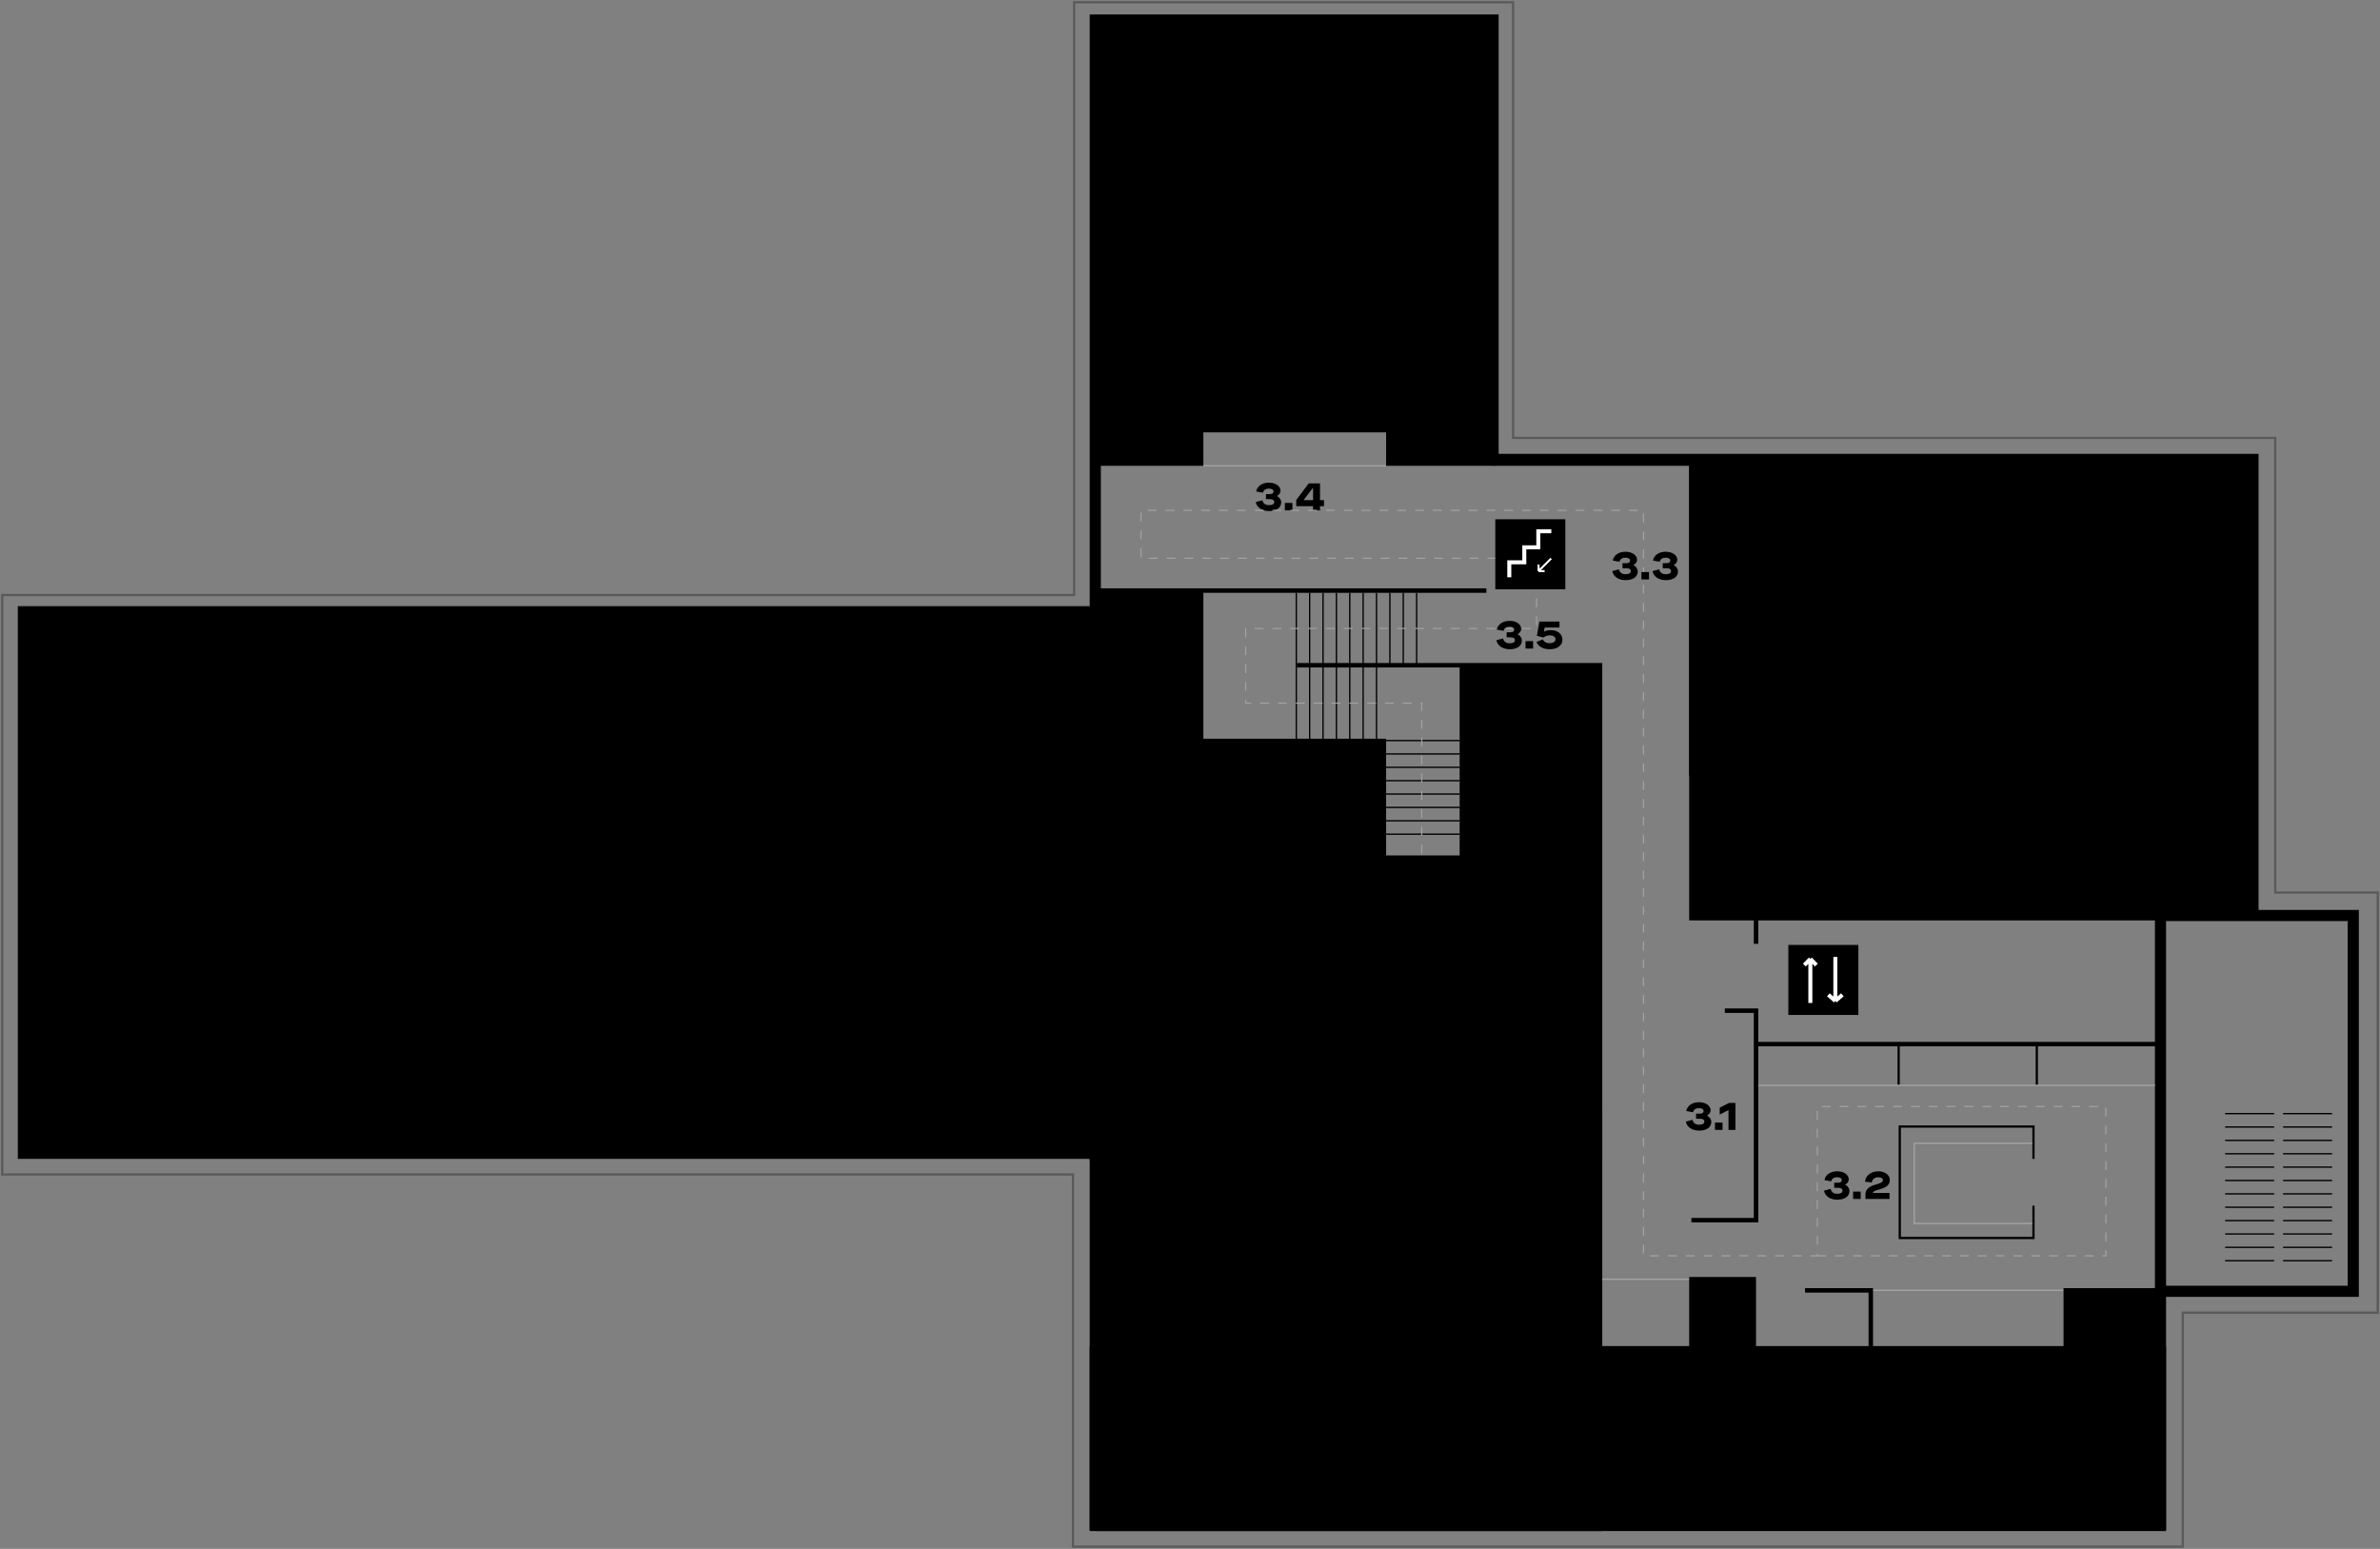 <svg width="1068" height="695" viewBox="0 0 1068 695" fill="none" xmlns="http://www.w3.org/2000/svg">
<rect x="0" y="0" width="1068" height="695" fill="#808080" stroke="none"/>
<path opacity="0.3" d="M482 1V267H1V527H333H407H481.5V694H521H595H979.5V589H1067V400.5H1021V196.5H679V1H482Z" stroke="black"/>
<rect x="8" y="272" width="482" height="248" fill="black"/>
<rect x="489" y="331.479" width="133" height="189.343" fill="black"/>
<rect x="655" y="299.25" width="64" height="221.571" fill="black"/>
<rect x="614" y="383.85" width="64" height="137.979" fill="black"/>
<rect x="492" y="498.664" width="227" height="188.336" fill="black"/>
<rect x="492" y="264" width="48" height="71.507" fill="black"/>
<path d="M491.5 275.197V9H670V206.146H1011V410.798M491.5 275.197H11V516.376H334H406H491.5M491.5 275.197V446.324V516.376M1011 410.798H1056V579.423H969.5M1011 410.798H969.5V579.423M969.5 579.423V684H594H519.5H491.5V516.376" stroke="black" stroke-width="5"/>
<path d="M492.5 265H667M759 410H788M788 468.5V453.5H774M788 468.5H970V410H788M788 468.5V547.5H759M788 410V423.5M582 298.5H719" stroke="black" stroke-width="2"/>
<path d="M912.5 541V555.5H852.5V505.5H912.5V520" stroke="black"/>
<path d="M914 469V487M852 469V487" stroke="black"/>
<path d="M840 579L926 579" stroke="#A3A3A3" stroke-width="0.6"/>
<path d="M839.5 604.5V579H810" stroke="black" stroke-width="2"/>
<path d="M758.5 207.5V348" stroke="black"/>
<line x1="611.7" y1="299" x2="611.7" y2="266" stroke="black" stroke-width="0.6"/>
<line x1="605.7" y1="299" x2="605.7" y2="266" stroke="black" stroke-width="0.6"/>
<line x1="617.7" y1="299" x2="617.7" y2="266" stroke="black" stroke-width="0.6"/>
<line x1="623.7" y1="299" x2="623.7" y2="266" stroke="black" stroke-width="0.6"/>
<line x1="629.7" y1="299" x2="629.7" y2="266" stroke="black" stroke-width="0.6"/>
<line x1="635.7" y1="299" x2="635.7" y2="266" stroke="black" stroke-width="0.6"/>
<line x1="587.7" y1="299" x2="587.7" y2="266" stroke="black" stroke-width="0.6"/>
<line x1="581.7" y1="299" x2="581.7" y2="266" stroke="black" stroke-width="0.6"/>
<line x1="593.7" y1="299" x2="593.7" y2="266" stroke="black" stroke-width="0.6"/>
<line x1="599.7" y1="299" x2="599.7" y2="266" stroke="black" stroke-width="0.6"/>
<line x1="611.7" y1="332" x2="611.7" y2="299" stroke="black" stroke-width="0.6"/>
<line x1="605.7" y1="332" x2="605.7" y2="299" stroke="black" stroke-width="0.6"/>
<line x1="617.7" y1="332" x2="617.7" y2="299" stroke="black" stroke-width="0.6"/>
<line x1="587.7" y1="332" x2="587.7" y2="299" stroke="black" stroke-width="0.6"/>
<line x1="581.7" y1="332" x2="581.7" y2="299" stroke="black" stroke-width="0.6"/>
<line x1="593.7" y1="332" x2="593.7" y2="299" stroke="black" stroke-width="0.6"/>
<line x1="599.7" y1="332" x2="599.7" y2="299" stroke="black" stroke-width="0.6"/>
<line x1="655" y1="350.3" x2="622" y2="350.3" stroke="black" stroke-width="0.6"/>
<line x1="655" y1="356.3" x2="622" y2="356.3" stroke="black" stroke-width="0.6"/>
<line x1="655" y1="344.3" x2="622" y2="344.3" stroke="black" stroke-width="0.6"/>
<line x1="655" y1="338.3" x2="622" y2="338.3" stroke="black" stroke-width="0.6"/>
<line x1="655" y1="332.3" x2="622" y2="332.3" stroke="black" stroke-width="0.6"/>
<line x1="655" y1="386.3" x2="622" y2="386.3" stroke="black" stroke-width="0.6"/>
<line x1="655" y1="374.3" x2="622" y2="374.3" stroke="black" stroke-width="0.6"/>
<line x1="655" y1="368.3" x2="622" y2="368.3" stroke="black" stroke-width="0.6"/>
<line x1="655" y1="362.3" x2="622" y2="362.3" stroke="black" stroke-width="0.6"/>
<path d="M883.176 253.282C883.212 253.048 883.302 252.868 883.446 252.742C883.734 252.454 884.22 252.184 885.732 251.59C888.468 250.564 889.53 249.376 889.53 247.45C889.53 245.236 887.55 243.58 884.868 243.58C881.88 243.58 879.828 245.344 879.684 248.044L882.636 248.26C882.726 247.018 883.59 246.226 884.832 246.226C885.894 246.226 886.524 246.658 886.524 247.432C886.524 248.296 885.984 248.71 883.824 249.556C882.222 250.186 881.232 250.798 880.584 251.572C880.062 252.22 879.81 252.994 879.81 254.074V256H889.404V253.282H883.176ZM891.529 256H894.823V252.796H891.529V256ZM896.377 253.03C897.007 255.064 899.023 256.324 901.615 256.324C904.567 256.324 906.619 254.524 906.619 252.04C906.619 249.718 904.711 247.918 902.137 247.918C901.147 247.918 900.319 248.134 899.653 248.566L899.617 248.548L899.977 246.622H905.359V243.904H897.781L896.629 250.42L899.365 251.122C900.013 250.528 900.751 250.24 901.579 250.24C902.785 250.24 903.613 250.924 903.613 251.914C903.613 252.868 902.767 253.57 901.615 253.57C900.373 253.57 899.599 253.048 899.239 251.986L896.377 253.03Z" fill="#2C3039"/>
<path d="M563.504 225.274C563.972 227.74 566.33 229.324 569.498 229.324C572.792 229.324 574.916 227.794 574.916 225.472C574.916 224.248 574.232 223.186 573.026 222.592V222.556C574.052 221.98 574.61 221.152 574.61 220.198C574.61 218.11 572.414 216.58 569.426 216.58C567.896 216.58 566.618 216.94 565.592 217.642C564.566 218.344 563.936 219.316 563.702 220.522L566.726 221.08C567.014 219.874 567.95 219.244 569.408 219.244C570.704 219.244 571.478 219.73 571.478 220.54C571.478 221.314 570.884 221.71 569.678 221.71H568.094V223.978H569.84C571.154 223.978 571.802 224.41 571.802 225.256C571.802 226.192 570.992 226.66 569.462 226.66C567.806 226.66 566.816 225.922 566.492 224.464L563.504 225.274ZM576.566 229H579.968V225.688H576.566V229ZM589.229 229H592.343V227.128H594.125V224.41H592.343V216.904H587.267L581.669 224.374V227.128H589.229V229ZM584.945 224.41L589.193 218.866H589.229V224.41H584.945Z" fill="black"/>
<line x1="1024.5" y1="499.7" x2="1046.5" y2="499.7" stroke="black" stroke-width="0.6"/>
<line x1="1024.5" y1="505.7" x2="1046.5" y2="505.7" stroke="black" stroke-width="0.6"/>
<line x1="1024.5" y1="553.7" x2="1046.5" y2="553.7" stroke="black" stroke-width="0.6"/>
<line x1="1024.5" y1="559.7" x2="1046.5" y2="559.7" stroke="black" stroke-width="0.6"/>
<line x1="1024.5" y1="565.7" x2="1046.5" y2="565.7" stroke="black" stroke-width="0.6"/>
<line x1="1024.5" y1="511.7" x2="1046.5" y2="511.7" stroke="black" stroke-width="0.6"/>
<line x1="1024.5" y1="517.7" x2="1046.5" y2="517.7" stroke="black" stroke-width="0.6"/>
<line x1="1024.5" y1="523.7" x2="1046.5" y2="523.7" stroke="black" stroke-width="0.6"/>
<line x1="1024.5" y1="529.7" x2="1046.5" y2="529.7" stroke="black" stroke-width="0.6"/>
<line x1="1024.5" y1="535.7" x2="1046.5" y2="535.7" stroke="black" stroke-width="0.6"/>
<line x1="1024.5" y1="541.7" x2="1046.5" y2="541.7" stroke="black" stroke-width="0.6"/>
<line x1="1024.5" y1="547.7" x2="1046.5" y2="547.7" stroke="black" stroke-width="0.6"/>
<line x1="998.5" y1="499.7" x2="1020.5" y2="499.7" stroke="black" stroke-width="0.6"/>
<line x1="998.5" y1="505.7" x2="1020.5" y2="505.7" stroke="black" stroke-width="0.6"/>
<line x1="998.5" y1="553.7" x2="1020.5" y2="553.7" stroke="black" stroke-width="0.6"/>
<line x1="998.5" y1="559.7" x2="1020.5" y2="559.7" stroke="black" stroke-width="0.6"/>
<line x1="998.5" y1="565.7" x2="1020.5" y2="565.7" stroke="black" stroke-width="0.6"/>
<line x1="998.5" y1="511.7" x2="1020.5" y2="511.7" stroke="black" stroke-width="0.6"/>
<line x1="998.5" y1="517.7" x2="1020.5" y2="517.7" stroke="black" stroke-width="0.6"/>
<line x1="998.5" y1="523.7" x2="1020.5" y2="523.7" stroke="black" stroke-width="0.6"/>
<line x1="998.5" y1="529.7" x2="1020.5" y2="529.7" stroke="black" stroke-width="0.6"/>
<line x1="998.5" y1="535.7" x2="1020.5" y2="535.7" stroke="black" stroke-width="0.6"/>
<line x1="998.5" y1="541.7" x2="1020.5" y2="541.7" stroke="black" stroke-width="0.6"/>
<line x1="998.5" y1="547.7" x2="1020.5" y2="547.7" stroke="black" stroke-width="0.6"/>
<rect x="802.5" y="424" width="31.419" height="31.419" fill="black"/>
<path d="M812.375 450.033V430.284M812.375 430.284L809.682 433.04M812.375 430.284L815.068 433.04" stroke="white" stroke-width="1.795"/>
<path d="M823.596 429.386L823.596 449.135M823.596 449.135L826.738 446.38M823.596 449.135L820.454 446.38" stroke="white" stroke-width="1.795"/>
<path d="M638 383V315.5H559V282H689.5V250.5H512V229H737.5V563.5H815.5M815.5 563.5H945V496.5H815.5V563.5Z" stroke="#A3A3A3" stroke-width="0.5" stroke-dasharray="4 4"/>
<rect x="491" y="10" width="178" height="184" fill="black"/>
<rect x="758" y="207" width="255" height="206" fill="black"/>
<rect x="489" y="604" width="483" height="83" fill="black"/>
<path d="M719 574H788" stroke="#A3A3A3" stroke-width="0.6"/>
<rect x="926" y="578" width="44" height="31" fill="black"/>
<rect x="758" y="573" width="30" height="36" fill="black"/>
<rect x="491" y="183" width="49" height="26" fill="black"/>
<rect x="622" y="183" width="49" height="26" fill="black"/>
<rect x="670" y="205" width="88" height="4" fill="black"/>
<path d="M540 209L622 209" stroke="#A3A3A3" stroke-width="0.6"/>
<path d="M789 487H967" stroke="#A3A3A3" stroke-width="0.6"/>
<path d="M912 513H859V549H912" stroke="#A3A3A3" stroke-width="0.6"/>
<rect x="671" y="233" width="31.419" height="31.419" fill="black"/>
<path d="M696.049 250.619L690.413 256.254M690.413 256.254L693.131 256.257M690.413 256.254V253.334" stroke="white" stroke-width="0.898"/>
<path d="M677.283 259.033V252.311H684.016V245.589H690.3V238.386H696.135" stroke="white" stroke-width="1.795"/>
<path d="M671.504 287.274C671.972 289.74 674.33 291.324 677.498 291.324C680.792 291.324 682.916 289.794 682.916 287.472C682.916 286.248 682.232 285.186 681.026 284.592V284.556C682.052 283.98 682.61 283.152 682.61 282.198C682.61 280.11 680.414 278.58 677.426 278.58C675.896 278.58 674.618 278.94 673.592 279.642C672.566 280.344 671.936 281.316 671.702 282.522L674.726 283.08C675.014 281.874 675.95 281.244 677.408 281.244C678.704 281.244 679.478 281.73 679.478 282.54C679.478 283.314 678.884 283.71 677.678 283.71H676.094V285.978H677.84C679.154 285.978 679.802 286.41 679.802 287.256C679.802 288.192 678.992 288.66 677.462 288.66C675.806 288.66 674.816 287.922 674.492 286.464L671.504 287.274ZM684.566 291H687.968V287.688H684.566V291ZM689.485 288.048C689.845 289.02 690.547 289.812 691.573 290.424C692.617 291.018 693.895 291.324 695.389 291.324C698.881 291.324 701.131 289.614 701.131 287.04C701.131 284.538 698.971 282.738 695.947 282.738C694.741 282.738 693.715 282.972 692.869 283.458L692.833 283.44L693.157 281.586H699.799V278.904H690.799L689.665 285.294L692.581 286.068C693.427 285.42 694.363 285.096 695.407 285.096C697.009 285.096 698.017 285.78 698.017 286.842C698.017 287.904 696.991 288.606 695.389 288.606C693.841 288.606 692.833 288.03 692.347 286.896L689.485 288.048Z" fill="black"/>
<path d="M723.504 256.274C723.972 258.74 726.33 260.324 729.498 260.324C732.792 260.324 734.916 258.794 734.916 256.472C734.916 255.248 734.232 254.186 733.026 253.592V253.556C734.052 252.98 734.61 252.152 734.61 251.198C734.61 249.11 732.414 247.58 729.426 247.58C727.896 247.58 726.618 247.94 725.592 248.642C724.566 249.344 723.936 250.316 723.702 251.522L726.726 252.08C727.014 250.874 727.95 250.244 729.408 250.244C730.704 250.244 731.478 250.73 731.478 251.54C731.478 252.314 730.884 252.71 729.678 252.71H728.094V254.978H729.84C731.154 254.978 731.802 255.41 731.802 256.256C731.802 257.192 730.992 257.66 729.462 257.66C727.806 257.66 726.816 256.922 726.492 255.464L723.504 256.274ZM736.566 260H739.968V256.688H736.566V260ZM741.557 256.274C742.025 258.74 744.383 260.324 747.551 260.324C750.845 260.324 752.969 258.794 752.969 256.472C752.969 255.248 752.285 254.186 751.079 253.592V253.556C752.105 252.98 752.663 252.152 752.663 251.198C752.663 249.11 750.467 247.58 747.479 247.58C745.949 247.58 744.671 247.94 743.645 248.642C742.619 249.344 741.989 250.316 741.755 251.522L744.779 252.08C745.067 250.874 746.003 250.244 747.461 250.244C748.757 250.244 749.531 250.73 749.531 251.54C749.531 252.314 748.937 252.71 747.731 252.71H746.147V254.978H747.893C749.207 254.978 749.855 255.41 749.855 256.256C749.855 257.192 749.045 257.66 747.515 257.66C745.859 257.66 744.869 256.922 744.545 255.464L741.557 256.274Z" fill="black"/>
<path d="M756.504 503.274C756.972 505.74 759.33 507.324 762.498 507.324C765.792 507.324 767.916 505.794 767.916 503.472C767.916 502.248 767.232 501.186 766.026 500.592V500.556C767.052 499.98 767.61 499.152 767.61 498.198C767.61 496.11 765.414 494.58 762.426 494.58C760.896 494.58 759.618 494.94 758.592 495.642C757.566 496.344 756.936 497.316 756.702 498.522L759.726 499.08C760.014 497.874 760.95 497.244 762.408 497.244C763.704 497.244 764.478 497.73 764.478 498.54C764.478 499.314 763.884 499.71 762.678 499.71H761.094V501.978H762.84C764.154 501.978 764.802 502.41 764.802 503.256C764.802 504.192 763.992 504.66 762.462 504.66C760.806 504.66 759.816 503.922 759.492 502.464L756.504 503.274ZM769.566 507H772.968V503.688H769.566V507ZM775.647 507H778.761V494.904H775.881L771.705 497.028V500.124L775.647 498.108V507Z" fill="black"/>
<path d="M818.504 534.274C818.972 536.74 821.33 538.324 824.498 538.324C827.792 538.324 829.916 536.794 829.916 534.472C829.916 533.248 829.232 532.186 828.026 531.592V531.556C829.052 530.98 829.61 530.152 829.61 529.198C829.61 527.11 827.414 525.58 824.426 525.58C822.896 525.58 821.618 525.94 820.592 526.642C819.566 527.344 818.936 528.316 818.702 529.522L821.726 530.08C822.014 528.874 822.95 528.244 824.408 528.244C825.704 528.244 826.478 528.73 826.478 529.54C826.478 530.314 825.884 530.71 824.678 530.71H823.094V532.978H824.84C826.154 532.978 826.802 533.41 826.802 534.256C826.802 535.192 825.992 535.66 824.462 535.66C822.806 535.66 821.816 534.922 821.492 533.464L818.504 534.274ZM831.566 538H834.968V534.688H831.566V538ZM840.457 535.3C840.475 535.012 840.565 534.868 840.835 534.652C841.177 534.364 841.861 534.13 843.661 533.608C846.739 532.726 848.035 531.556 848.035 529.45C848.035 527.236 845.893 525.58 842.887 525.58C839.593 525.58 837.163 527.452 836.911 530.26L839.971 530.566C840.169 529.108 841.249 528.244 842.887 528.244C844.165 528.244 844.921 528.748 844.921 529.522C844.921 530.404 844.309 530.782 841.663 531.538C839.863 532.042 838.819 532.582 838.045 533.446C837.397 534.166 837.091 534.94 837.091 536.074V538H847.909V535.3H840.457Z" fill="black"/>
</svg>
